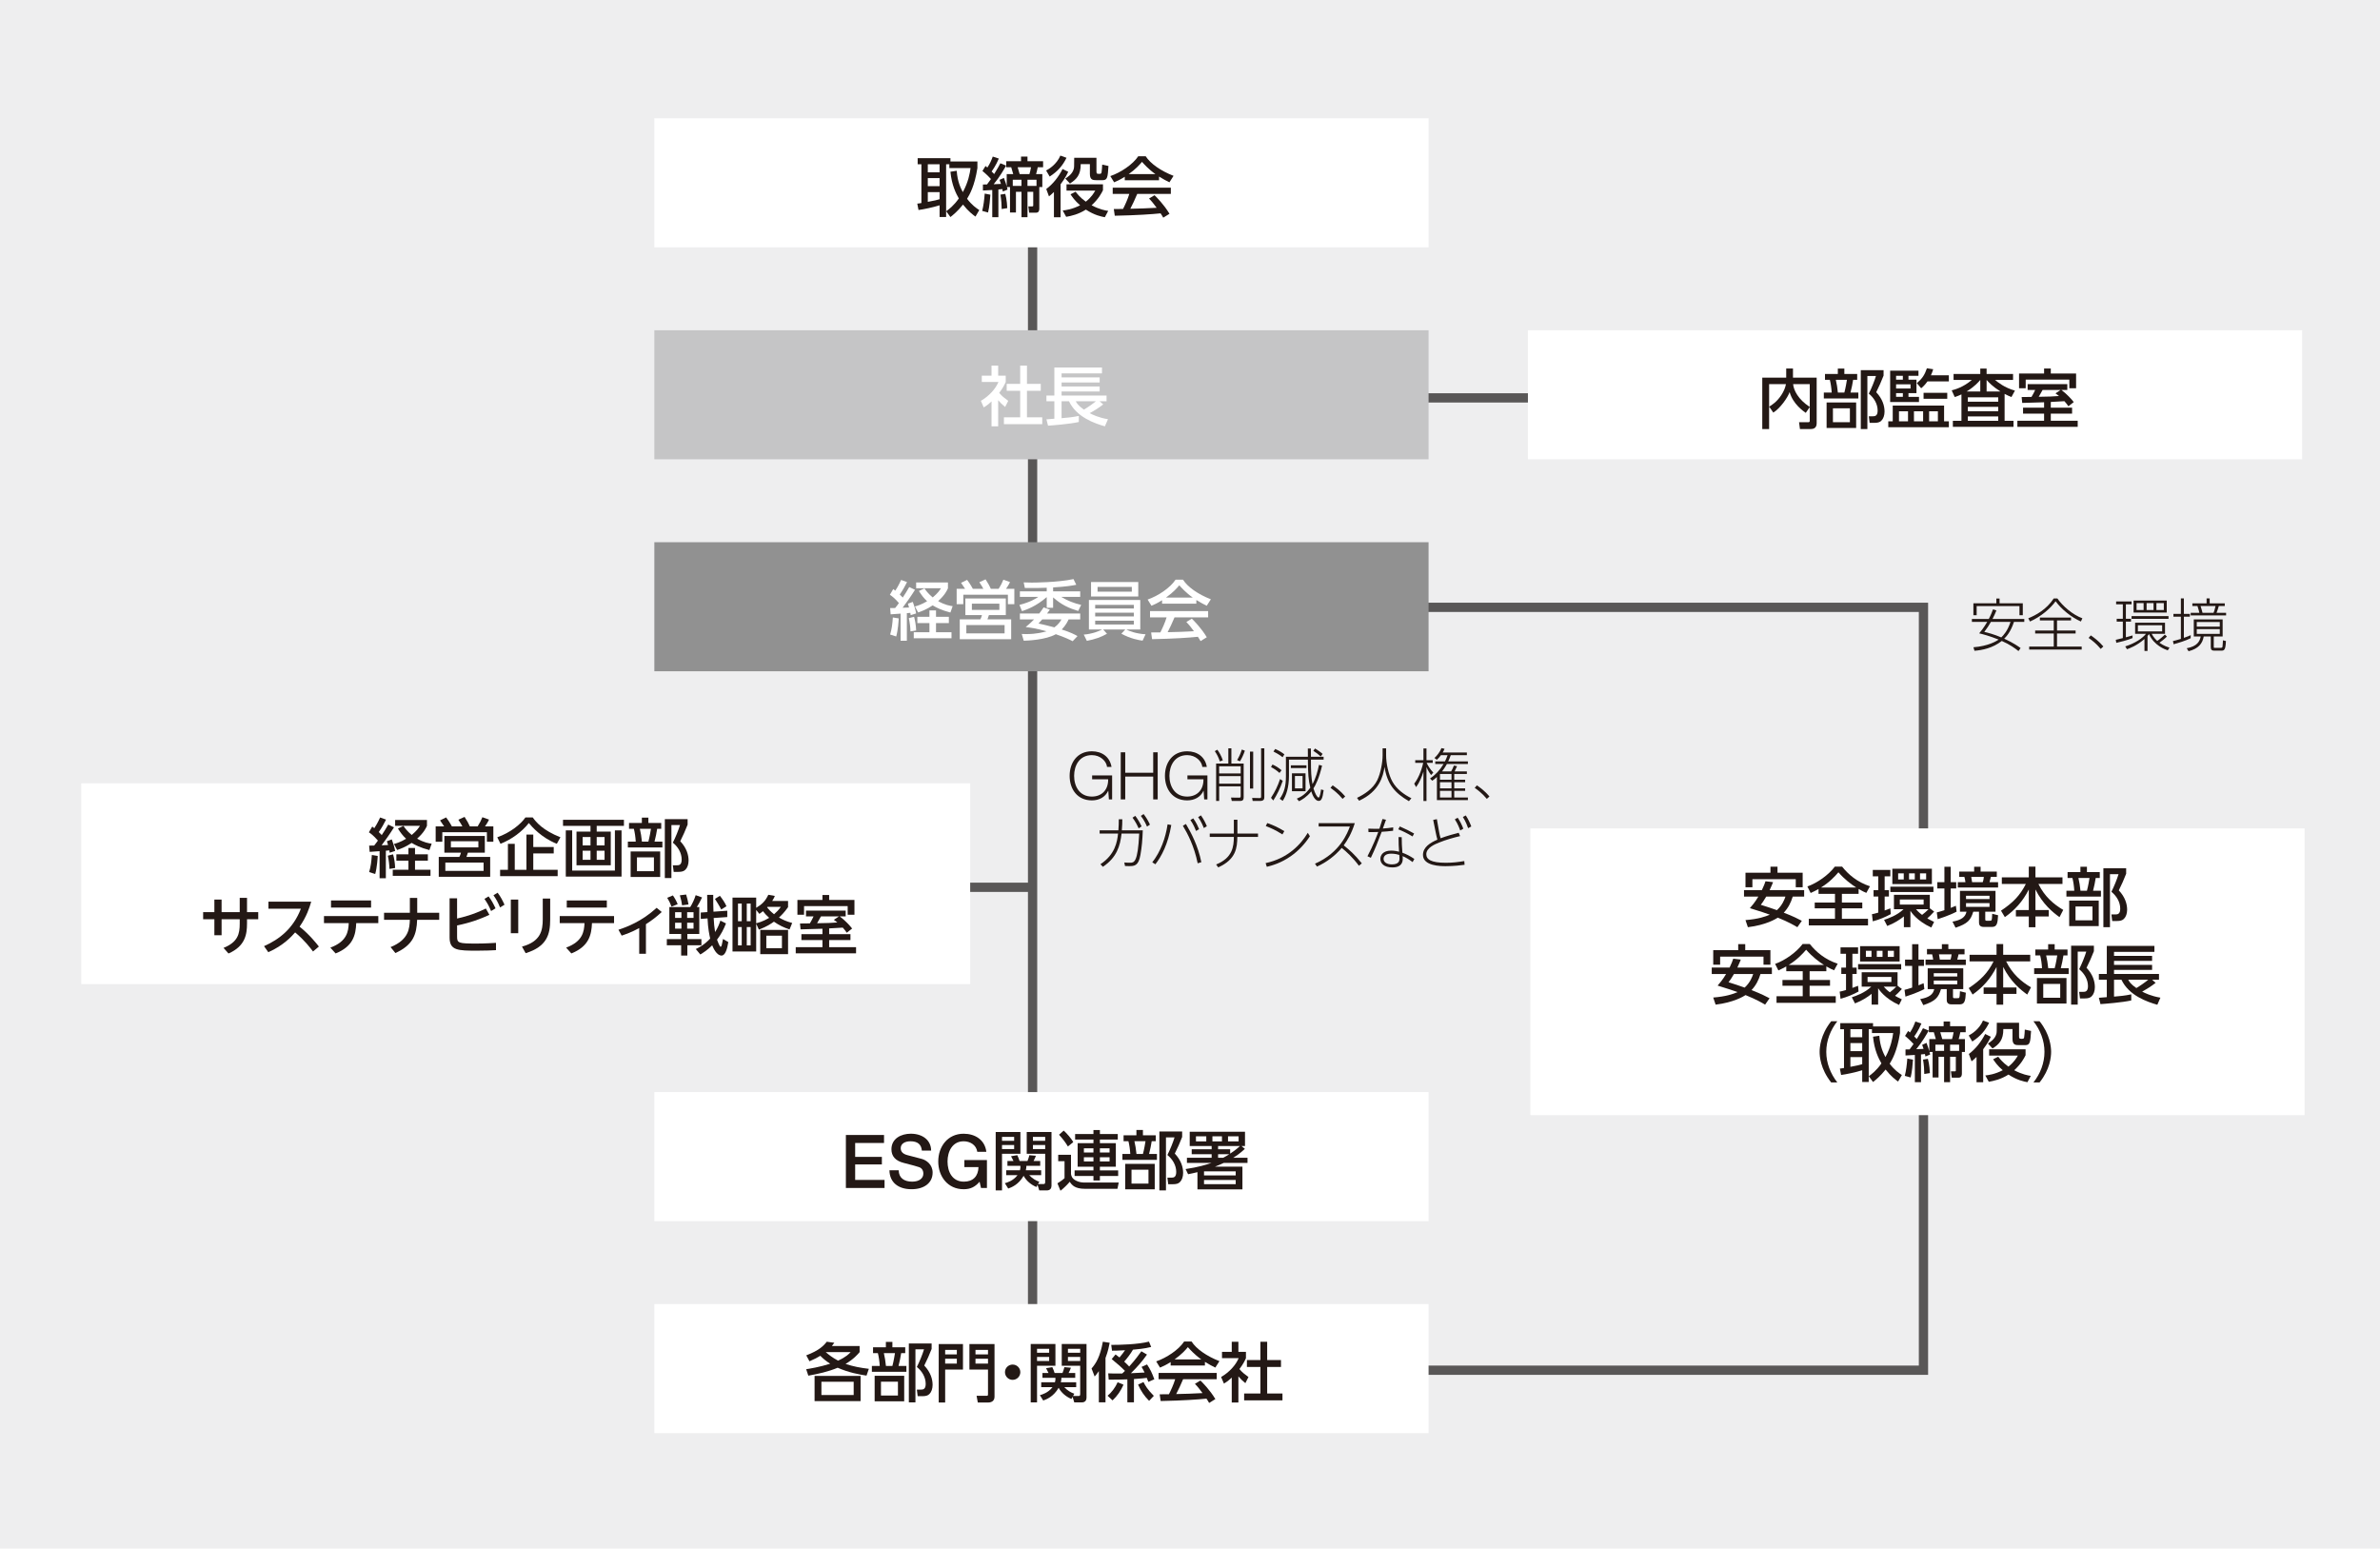 <?xml version="1.0" encoding="UTF-8"?>
<svg id="_レイヤー_2" data-name="レイヤー 2" xmlns="http://www.w3.org/2000/svg" width="600" height="390.361" viewBox="0 0 600 390.361">
  <defs>
    <style>
      .cls-1 {
        fill: #919191;
      }

      .cls-1, .cls-2, .cls-3, .cls-4, .cls-5 {
        stroke-width: 0px;
      }

      .cls-2 {
        fill: #231815;
      }

      .cls-6 {
        fill: none;
        stroke: #595757;
        stroke-miterlimit: 10;
        stroke-width: 2.336px;
      }

      .cls-3 {
        fill: #fff;
      }

      .cls-4 {
        fill: #c5c5c6;
      }

      .cls-5 {
        fill: #eeeeef;
      }
    </style>
  </defs>
  <g id="_レイヤー_1-2" data-name="レイヤー 1">
    <g>
      <rect class="cls-5" width="600" height="390.361"/>
      <line class="cls-6" x1="260.315" y1="49.38" x2="260.315" y2="339.189"/>
      <line class="cls-6" x1="260.595" y1="223.673" x2="189.592" y2="223.673"/>
      <line class="cls-6" x1="321.019" y1="100.303" x2="408.416" y2="100.303"/>
      <polyline class="cls-6" points="321.019 153.1 484.907 153.1 484.907 345.411 323.36 345.411"/>
      <rect class="cls-3" x="164.962" y="29.817" width="195.182" height="32.53"/>
      <g>
        <path class="cls-2" d="m241.186,43.046c.195,2.83,1.074,4.489,1.545,5.384,1.399-2.554,1.773-4.782,1.952-6.067h-5.351v-.96h-.813v13.306h-1.643v-2.96c-1.578.504-4.115,1.041-5.319,1.188l-.309-1.61c.228,0,.846-.114,1.041-.146v-9.776h-.943v-1.528h8.263v.829h6.799v1.659c-.716,4.57-1.968,6.686-2.603,7.742,1.171,1.562,2.342,2.375,3.074,2.847l-.96,1.644c-.634-.456-1.773-1.285-3.139-3.026-1.366,1.708-2.538,2.636-3.172,3.14l-1.074-1.464c.667-.472,1.887-1.366,3.188-3.221-.684-1.203-1.79-3.318-2.115-6.734l1.578-.243Zm-7.287-1.644v2.033h2.977v-2.033h-2.977Zm0,3.497v2.033h2.977v-2.033h-2.977Zm2.977,3.53h-2.977v2.456c1.79-.325,2.212-.439,2.977-.667v-1.789Z"/>
        <path class="cls-2" d="m249.676,49.08c-.082,1.09-.211,2.96-.585,4.489l-1.48-.406c.342-1.351.521-2.814.634-4.359l1.432.276Zm-1.887-2.57c.553,0,.715,0,1.041-.016.228-.293.667-.895.992-1.366-.163-.163-.976-1.074-2.147-2.033l.781-1.253c.195.163.26.212.456.391.634-.928,1.009-1.789,1.366-2.766l1.529.505c-.732,1.772-1.675,3.058-1.822,3.253.341.325.504.487.65.65.992-1.61,1.285-2.18,1.562-2.717l1.448.586c-.472.83-1.578,2.814-3.139,4.701.927-.033,1.464-.065,1.838-.082-.13-.406-.211-.65-.358-1.024l1.106-.488c.375.96.602,1.773.7,2.131v-3.09h1.643c-.097-.391-.39-1.366-.504-1.725h-1.252v-1.529h3.725v-1.171h1.626v1.171h3.937v1.529h-1.35c-.179.83-.292,1.317-.423,1.725h1.578v3.253h-.764v5.4c0,.325-.017,1.073-.813,1.073h-1.74l-.211-1.594h.976c.244,0,.26-.098.26-.261v-3.415h-1.448v6.408h-1.513v-6.408h-1.398v5.221h-1.497v-6.425h-.781l.163.635-1.188.504c-.065-.293-.081-.407-.13-.618-.244.017-.326.032-.992.098v6.994h-1.545v-6.864c-.895.065-1.594.098-2.358.13v-1.513Zm5.644,2.358c.39,1.334.504,3.367.504,3.596l-1.415.228c0-.928-.082-2.277-.309-3.628l1.22-.195Zm4.083-2v-1.562h-2.196v1.562h2.196Zm-.959-4.701c.098.261.423,1.48.504,1.725h2.456c.081-.276.309-1.074.407-1.725h-3.367Zm2.472,4.701h2.277v-1.562h-2.277v1.562Z"/>
        <path class="cls-2" d="m268.869,39.776c-.959,1.951-2.147,3.367-4.246,4.733l-.895-1.529c.7-.358,2.635-1.513,3.595-3.758l1.545.554Zm.423,3.529c-.195.439-.65,1.464-1.919,3.155v8.312h-1.675v-6.377c-.618.618-.943.862-1.252,1.106l-.683-1.854c1.773-1.317,3.107-3.09,4.115-5.042l1.415.699Zm1.871,5.026c.342.439,1.106,1.464,2.57,2.505,1.447-1.139,2.049-2.212,2.375-2.781h-7.238v-1.595h9.19v1.497c-.375.748-1.074,2.146-2.863,3.79,2.065,1.09,3.529,1.317,4.18,1.415l-.846,1.594c-.895-.162-2.586-.488-4.782-1.919-1.887,1.203-3.692,1.594-4.961,1.821l-.878-1.594c.846-.098,2.391-.293,4.392-1.317-1.35-1.139-2.017-2.164-2.424-2.766l1.285-.65Zm5.254-8.556v3.285c0,.554,0,.765.521.765.569,0,.683,0,.765-.391.081-.423.146-1.447.163-1.936l1.578.342c-.179,2.814-.244,3.578-1.448,3.578h-1.626c-.878,0-1.61-.081-1.61-1.594v-2.456h-2.31c.016,2.749-1.058,3.822-2.716,4.896l-1.171-1.253c.472-.293,1.822-1.106,2.147-2.488.082-.342.082-.569.098-2.749h5.612Z"/>
        <path class="cls-2" d="m283.556,44.558c-1.236.78-1.984,1.105-2.684,1.398l-.959-1.562c2.619-.911,5.661-2.911,7.043-5.01h1.87c1.188,1.854,3.807,3.692,7.026,4.944l-1.041,1.627c-.683-.342-1.626-.813-2.618-1.447v.927h-8.638v-.878Zm9.695,10.312c-.195-.358-.293-.537-.667-1.09-2.229.228-5.872.487-11.549.602l-.244-1.691c.341,0,1.822,0,2.326-.017.423-.797,1.237-2.57,1.578-3.79h-4.18v-1.577h14.656v1.577h-8.475c-.553,1.317-1.188,2.7-1.74,3.741,3.042-.065,3.383-.081,6.637-.244-.798-1.057-1.204-1.61-1.92-2.326l1.383-.846c.504.488,2.358,2.326,3.773,4.685l-1.577.977Zm-1.969-10.979c-1.757-1.236-2.993-2.651-3.383-3.091-.651.78-1.529,1.773-3.352,3.091h6.734Z"/>
      </g>
      <rect class="cls-3" x="385.192" y="83.251" width="195.182" height="32.53"/>
      <g>
        <path class="cls-2" d="m446.011,102.513c.748-.472,1.919-1.188,3.058-2.911.635-.943,1.024-1.937,1.171-2.766h-4.245v11.321h-1.724v-12.964h6.034v-2.294h1.708v2.294h5.97v11.516c0,1.27-.895,1.448-1.497,1.448h-2.716l-.228-1.725h2.276c.195,0,.424,0,.424-.342v-3.464l-1.009,1.447c-.569-.391-3.237-2.229-4.066-5.237-.505,1.447-2.424,4.131-4.115,5.172l-1.041-1.496Zm10.231-5.677h-4.197c.146,1.545,1.285,3.871,4.197,5.742v-5.742Z"/>
        <path class="cls-2" d="m463.318,94.266v-1.35h1.643v1.35h3.237v1.48h-1.025c-.13.911-.406,2.245-.667,3.221h1.984v1.48h-8.702v-1.48h1.984c-.064-1.155-.243-2.343-.472-3.221h-1.22v-1.48h3.237Zm4.619,13.615h-7.449v-6.426h7.449v6.426Zm-1.578-4.945h-4.277v3.497h4.277v-3.497Zm-1.398-3.969c.342-1.236.569-2.749.65-3.221h-2.798c.244,1.139.391,1.903.521,3.221h1.627Zm4.147,9.19v-14.851h5.742v1.382c-.813,2.018-.911,2.229-1.854,4.181,1.61,1.708,2.099,3.465,2.099,4.88,0,.96-.293,1.806-.813,2.31-.406.406-.943.537-1.789.537h-1.155l-.211-1.659h1.057c.472,0,1.172-.065,1.172-1.432,0-1.691-.911-3.204-2.229-4.278.65-1.252,1.431-3.188,1.806-4.44h-2.164v13.371h-1.659Z"/>
        <path class="cls-2" d="m490.106,102.237v3.969h1.204v1.496h-15.273v-1.496h1.122v-3.969h12.947Zm-13.598-8.8h7.141v1.301h-2.521v.977h2.017v3.383h-2.017v.943h2.651v1.302h-7.271v-7.905Zm1.496,1.301v.977h1.708v-.977h-1.708Zm0,2.147v1.058h3.644v-1.058h-3.644Zm0,2.212v.943h1.708v-.943h-1.708Zm.732,4.587v2.521h2.276v-2.521h-2.276Zm3.773,0v2.521h2.31v-2.521h-2.31Zm4.847-10.605c-.13.407-.276.943-.569,1.529h4.522v1.529h-5.384c-.7.976-1.172,1.383-1.595,1.74l-1.09-1.285c1.367-1.171,1.969-2.082,2.538-3.757l1.577.243Zm3.547,5.938v1.513h-5.97v-1.513h5.97Zm-4.571,4.668v2.521h2.212v-2.521h-2.212Z"/>
        <path class="cls-2" d="m505.364,106.076h2.244v1.528h-15.29v-1.528h2.164v-6.653c-.569.261-.911.407-1.692.667l-.764-1.691c.764-.195,2.862-.732,5.074-2.619h-4.603v-1.513h6.733v-1.35h1.595v1.35h6.669v1.513h-4.538c.634.537,2.423,1.984,5.01,2.685l-.879,1.626c-.536-.211-.911-.374-1.724-.797v6.783Zm-6.133-7.385v-2.912c-.472.537-1.415,1.659-3.448,2.912h3.448Zm4.522,1.464h-7.661v1.105h7.661v-1.105Zm0,2.407h-7.661v1.106h7.661v-1.106Zm0,2.407h-7.661v1.106h7.661v-1.106Zm.569-6.278c-2.082-1.334-2.912-2.261-3.497-2.912v2.912h3.497Z"/>
        <path class="cls-2" d="m517.008,102.774h5.368v1.496h-5.368v1.789h6.783v1.545h-15.209v-1.545h6.734v-1.789h-5.303v-1.496h5.303v-1.367c-.862.033-4.733.163-5.514.163l-.146-1.48c.228,0,2.131-.032,2.488-.032.439-.732.65-1.155.927-1.757h-1.902v-1.464h10.003v1.464h-1.496c1.317.976,2.57,2.326,3.123,3.058l-1.351,1.058c-.276-.406-.536-.765-1.008-1.285-2.033.114-2.717.163-3.433.195v1.448Zm-1.691-9.874h1.691v1.253h6.377v3.725h-1.708v-2.18h-10.996v2.18h-1.676v-3.725h6.312v-1.253Zm4.164,5.4h-4.538c-.342.65-.716,1.253-.976,1.725,2.7-.049,3.61-.065,5.107-.195-.261-.212-.439-.342-.879-.667l1.285-.862Z"/>
      </g>
      <g>
        <path class="cls-2" d="m508.863,164.122c-.811-.65-2.155-1.648-4.21-2.546-2.314,1.823-4.976,2.329-6.886,2.474l-.26-.882c3.732-.29,5.771-1.533,6.351-1.938-2.329-.94-4.021-1.359-4.904-1.577.361-.434,1.085-1.272,2.025-2.878h-3.862v-.738h4.253c.535-.998.854-1.852,1.07-2.43l.854.274c-.246.622-.535,1.287-.983,2.155h8.014v.738h-2.604c-.825,2.546-1.938,3.717-2.46,4.224,2.401,1.1,3.616,1.996,4.138,2.372l-.535.752Zm-5.584-12.049v-1.187h.811v1.187h5.858v3.022h-.839v-2.314h-10.792v2.314h-.824v-3.022h5.786Zm-1.374,4.701c-.579.998-.811,1.389-1.664,2.517.854.202,2.431.593,4.282,1.389.55-.521,1.591-1.62,2.329-3.905h-4.947Z"/>
        <path class="cls-2" d="m511.329,155.862c1.837-.737,4.571-2.184,6.423-5.005h.911c1.287,1.896,3.892,4.138,6.307,5.005l-.376.811c-2.387-1.07-4.816-2.994-6.379-5.106-1.229,1.75-3.646,3.862-6.451,5.106l-.435-.811Zm7.247.535v2.547h4.687v.752h-4.687v3.298h6.221v.752h-13.236v-.752h6.191v-3.298h-4.687v-.752h4.687v-2.547h-3.501v-.723h7.854v.723h-3.529Z"/>
        <path class="cls-2" d="m527.088,160.174c.767.521,1.938,1.359,3.168,2.791l-.665.622c-1.157-1.417-2.358-2.285-3.053-2.777l.55-.636Z"/>
        <path class="cls-2" d="m537.615,160.853c-1.186.506-3.385,1.056-4.094,1.2l-.13-.767c.217-.058.376-.087,1.779-.434v-4.151h-1.548v-.724h1.548v-3.646h-1.692v-.723h3.891v.723h-1.432v3.646h1.287v.724h-1.287v3.948c.261-.072,1.432-.391,1.678-.463v.666Zm3.775,3.24h-.767v-3.009c-2.011,1.75-3.79,2.357-4.411,2.574l-.435-.708c2.517-.796,4.455-2.142,5.222-3.168h-2.733v-2.807h7.536v2.807h-3.355c.477.911,1.056,1.476,1.389,1.779.68-.42,1.489-1.157,1.938-1.577l.506.478c-.463.491-1.461,1.272-1.881,1.562,1.085.767,1.968,1.056,2.532,1.229l-.435.694c-.723-.261-3.442-1.216-4.729-4.108-.073.115-.116.188-.377.492v3.761Zm5.295-8.101h-9.316v-.68h9.316v.68Zm-.448-1.577h-8.361v-3.023h8.361v3.023Zm-5.83-2.387h-1.779v1.75h1.779v-1.75Zm4.673,5.584h-6.119v1.548h6.119v-1.548Zm-2.17-5.584h-1.751v1.75h1.751v-1.75Zm2.589,0h-1.866v1.75h1.866v-1.75Z"/>
        <path class="cls-2" d="m552.276,160.882c-1.172.607-3.197,1.229-4.311,1.52l-.159-.811c.361-.072.824-.174,1.996-.535v-5.598h-1.881v-.709h1.881v-3.906h.752v3.906h1.519v.709h-1.519v5.338c1.056-.377,1.374-.521,1.722-.681v.767Zm8.057-.434h-2.242v2.589c0,.261.044.275.246.275h1.446c.275,0,.463-.044.507-.261.028-.188.115-1.244.115-1.635l.753.174c-.087,2.431-.507,2.431-1.259,2.431h-1.664c-.636,0-.896-.231-.896-.897v-2.676h-1.779c-.304,1.822-1.374,3.081-3.818,3.718l-.463-.752c2.646-.492,3.283-1.736,3.529-2.966h-1.75v-4.311h7.275v4.311Zm-4.05-8.347v-1.259h.781v1.259h3.804v.666h-1.504c-.217.752-.318,1.056-.564,1.706h2.401v.666h-8.925v-.666h2.184c-.101-.463-.173-.737-.477-1.706h-1.288v-.666h3.588Zm3.327,4.701h-5.801v1.172h5.801v-1.172Zm0,1.794h-5.801v1.2h5.801v-1.2Zm-1.577-4.123c.202-.434.42-1.287.506-1.706h-3.775c.131.419.435,1.417.492,1.706h2.777Z"/>
      </g>
      <g>
        <path class="cls-2" d="m280.217,193.335h-1.131c-.15-1.464-1.68-2.978-3.826-2.978-3.143,0-4.474,2.628-4.474,5.223,0,2.628,1.347,5.223,4.474,5.223,2.445,0,4.108-1.613,4.108-4.258v-.101h-4.042v-.964h5.04v6.037h-.815l-.15-2.162h-.033c-.732,1.563-2.229,2.411-4.108,2.411-3.675,0-5.605-2.844-5.605-6.187,0-3.26,1.863-6.188,5.605-6.188,2.545,0,4.524,1.397,4.957,3.942Z"/>
        <path class="cls-2" d="m283.672,189.642v5.155h7.052v-5.155h1.131v11.875h-1.131v-5.755h-7.052v5.755h-1.131v-11.875h1.131Z"/>
        <path class="cls-2" d="m304.242,193.335h-1.131c-.149-1.464-1.68-2.978-3.825-2.978-3.144,0-4.475,2.628-4.475,5.223,0,2.628,1.348,5.223,4.475,5.223,2.444,0,4.107-1.613,4.107-4.258v-.101h-4.041v-.964h5.039v6.037h-.814l-.149-2.162h-.034c-.731,1.563-2.229,2.411-4.107,2.411-3.676,0-5.605-2.844-5.605-6.187,0-3.26,1.863-6.188,5.605-6.188,2.544,0,4.523,1.397,4.956,3.942Z"/>
      </g>
      <g>
        <path class="cls-2" d="m307.525,191.942c-.333-.984-.665-1.678-1.272-2.59l.636-.361c.435.578,1.027,1.577,1.389,2.676l-.752.275Zm2.907-3.299v3.834h3.096v8.404c0,.593-.072,1.027-.911,1.027h-2.083l-.202-.854,2.068.028c.361,0,.376-.13.376-.491v-2.373h-5.425v3.689h-.767v-9.432h3.081v-3.834h.767Zm2.344,4.528h-5.425v1.808h5.425v-1.808Zm0,2.474h-5.425v1.909h5.425v-1.909Zm-.896-4.036c.636-1.114.81-1.533,1.186-2.661l.767.289c-.304.926-.854,2.126-1.244,2.676l-.708-.304Zm3.24,7.175v-9.315h.81v9.315h-.81Zm3.616-10.141v12.34c0,.607-.246.926-1.143.926h-1.794l-.13-.768,1.852.044c.404.015.404-.159.404-.478v-12.064h.811Z"/>
        <path class="cls-2" d="m322.562,194.849c-.709-.637-1.303-1.041-2.142-1.49l.376-.636c.854.376,1.461.752,2.286,1.446l-.521.68Zm-2.142,6.264c1.042-1.577,1.722-3.038,2.286-4.73l.68.448c-.666,1.924-1.389,3.399-2.387,4.962l-.579-.68Zm2.922-10.228c-.81-.68-1.981-1.272-2.3-1.432l.435-.651c1.33.579,1.981,1.1,2.314,1.36l-.449.723Zm9.952,2.127c-.723,3.11-1.634,4.947-2.169,5.729.361,1.244.954,2.314,1.287,2.314.347,0,.564-1.548.622-2.055l.665.188c-.289,2.228-.637,2.705-1.259,2.705-.998,0-1.605-1.605-1.865-2.401-1.201,1.476-2.329,2.098-3.096,2.488l-.55-.651c1.259-.521,2.3-1.259,3.399-2.777-.463-1.881-.593-3.544-.607-7.059h-4.773v4.093c0,2.879-.681,4.962-1.577,6.293l-.737-.521c1.113-1.562,1.548-3.226,1.548-5.584v-5.005h5.54c0-.333-.015-1.779-.015-2.083h.767c0,.333.015,1.794.015,2.083h3.196v.724h-3.196c0,2.979.072,4.44.391,6.177.81-1.462,1.316-3.227,1.635-4.861l.78.203Zm-3.935-.087v.694h-3.935v-.694h3.935Zm-.231,2.025v4.498h-3.428v-4.498h3.428Zm-.752.665h-1.924v3.125h1.924v-3.125Zm4.586-4.918c-.521-.478-1.201-1.013-1.881-1.433l.448-.578c.448.261,1.461.955,1.896,1.359l-.463.651Z"/>
        <path class="cls-2" d="m335.963,197.974c.767.521,1.938,1.359,3.168,2.791l-.665.622c-1.157-1.417-2.358-2.285-3.053-2.777l.55-.636Z"/>
        <path class="cls-2" d="m349.441,188.643v1.766c0,2.024.579,4.831,1.605,6.653,1.07,1.896,2.894,3.227,4.773,4.166l-.636.738c-3.588-2.098-5.439-4.282-6.148-8.636-.318,2.285-1.287,6.191-6.408,8.52l-.521-.723c1.75-.839,4.036-2.242,5.121-4.484.839-1.75,1.33-4.47,1.33-6.206v-1.794h.883Z"/>
        <path class="cls-2" d="m360.775,195.37c-.275-.376-.724-.969-1.157-1.996v8.549h-.767v-7.406c-.42,1.331-1.013,2.777-1.852,3.906l-.478-.883c.737-.911,1.707-2.705,2.271-5.236h-2.011v-.68h2.069v-2.951h.767v2.951h1.576v.68h-1.533c.231.521.796,1.562,1.678,2.459l-.563.607Zm-.261.883c1.403-.955,2.444-2.083,3.414-3.66h-2.098v-.665h2.444c.217-.42.391-.796.666-1.562h-1.679c-.332.448-.578.752-1.041,1.172l-.593-.463c.636-.55,1.446-1.62,1.765-2.488l.78.174c-.173.405-.274.607-.477.94h6.104v.665h-4.065c-.217.637-.376,1.013-.637,1.562h4.962v.665h-5.294c-.579,1.042-1.1,1.707-1.229,1.866h2.3c.217-.347.492-.94.694-1.476l.796.159c-.159.376-.435.97-.622,1.316h3.096v.651h-3.183v1.446h2.748v.622h-2.748v1.562h2.748v.622h-2.748v1.678h3.442v.65h-7.812v-5.829c-.419.391-.694.622-1.171.955l-.564-.564Zm5.41-1.143h-2.907v1.446h2.907v-1.446Zm0,2.068h-2.907v1.562h2.907v-1.562Zm0,2.185h-2.907v1.678h2.907v-1.678Z"/>
        <path class="cls-2" d="m372.325,197.974c.767.521,1.938,1.359,3.168,2.791l-.665.622c-1.157-1.417-2.358-2.285-3.053-2.777l.55-.636Z"/>
      </g>
      <g>
        <path class="cls-2" d="m282.934,206.529c0,.926-.014,1.548-.116,2.777h5.28c-.087,2.474-.246,4.224-.593,6.19-.492,2.807-1.505,2.836-2.951,2.836-.391,0-.68-.016-.94-.029l-.173-.883c.332.029.81.059,1.417.059,1.057,0,1.982,0,2.344-7.349h-4.456c-.347,3.168-1.229,6.046-4.701,8.375l-.622-.65c3.703-2.445,4.224-5.641,4.441-7.724h-4.644v-.824h4.73c.072-1.057.101-1.679.101-2.777h.882Zm3.27-.868c.607.795,1.085,1.591,1.591,2.661l-.737.492c-.246-.535-.724-1.605-1.548-2.69l.694-.463Zm2.098-.448c.622.795,1.099,1.576,1.605,2.661l-.752.492c-.231-.55-.709-1.62-1.548-2.69l.694-.463Z"/>
        <path class="cls-2" d="m295.28,207.975c-.81,4.846-2.487,7.927-4.007,9.895l-.781-.492c2.142-2.763,3.342-6.12,3.862-9.577l.926.174Zm6.654,9.649c-.882-4.34-2.531-7.479-3.731-9.461l.767-.448c1.302,2.185,3.052,5.468,3.891,9.634l-.926.275Zm-1.113-11.327c.795,1.099,1.258,2.198,1.475,2.719l-.767.463c-.245-.622-.65-1.635-1.432-2.763l.724-.419Zm1.938-.753c.781,1.1,1.201,2.04,1.49,2.734l-.767.463c-.145-.391-.607-1.591-1.432-2.763l.708-.435Z"/>
        <path class="cls-2" d="m317.144,210.131v.839h-5.207c-.058,2.676-.261,5.641-4.817,7.68l-.535-.723c4.151-1.677,4.455-4.513,4.47-6.958h-6.075v-.839h6.075v-3.486h.897v3.486h5.192Z"/>
        <path class="cls-2" d="m330.229,210.796c-1.273,1.968-2.894,3.688-4.817,5.034-2.459,1.722-4.701,2.357-6.046,2.675l-.304-.926c5.742-1.229,8.925-4.816,10.632-7.637l.535.854Zm-6.929-.448c-1.809-1.157-3.009-1.663-4.195-2.112l.376-.752c1.664.579,2.705,1.07,4.296,2.04l-.477.824Z"/>
        <path class="cls-2" d="m342.59,218.245c-1.62-2.169-3.211-3.602-4.34-4.499-1.707,2.011-3.833,3.616-6.234,4.702l-.506-.725c6.407-2.805,8.259-7.912,8.795-9.373h-7.869v-.839h9.112c-.867,2.705-1.765,4.151-2.791,5.598,1.302,1.042,2.676,2.17,4.557,4.528l-.724.607Z"/>
        <path class="cls-2" d="m349.411,206.644c-.131.348-.68,1.909-.796,2.213,1.114-.087,1.591-.13,2.618-.289l-.028.854c-1.187.159-1.997.202-2.879.261-1.157,3.023-1.562,4.094-2.734,6.553l-.854-.391c1.433-2.69,2.329-5.063,2.72-6.119-.159.015-1.128.044-2.459.029l-.044-.868c.42.029.781.043,1.592.043.607,0,.882,0,1.2-.014.435-1.316.535-1.649.781-2.46l.883.188Zm6.712,10.675c-.926-.68-1.605-1.114-2.518-1.504.029.231.029.361.029.549,0,.623,0,2.301-2.618,2.301-2.112,0-3.023-1.027-3.023-2.156,0-.911.665-2.083,2.705-2.083.883,0,1.678.188,2.011.275-.087-1.187-.13-2.142-.13-3.689l.795.029c.015,1.519.044,2.257.174,3.92,1.056.391,1.866.796,3.009,1.563l-.434.795Zm-5.41-2.126c-1.577,0-1.909.796-1.909,1.316,0,.84.81,1.389,2.097,1.389,1.91,0,1.91-1.055,1.91-1.518,0-.261-.015-.463-.044-.869-.361-.102-1.085-.318-2.054-.318Zm2.185-6.856c1.504.666,2.328,1.07,3.602,1.779l-.391.738c-1.433-.84-2.372-1.303-3.602-1.794l.391-.724Z"/>
        <path class="cls-2" d="m361.309,206.688l.926-.188.535,3.052c.115.651.217,1.129.404,1.766,1.62-.622,3.458-1.1,4.557-1.389l.362.839c-1.679.391-3.603.939-5.31,1.634-.954.377-3.211,1.288-3.211,2.937,0,1.289,1.143,2.156,4.962,2.156,1.548,0,3.096-.174,4.614-.434l.072.939c-.737.102-2.633.348-4.745.348-1.215,0-5.742-.014-5.742-2.835,0-1.981,1.852-3.081,3.631-3.848-.188-.694-.289-1.187-.434-1.881l-.622-3.095Zm6.177-.55c.607.911.998,1.663,1.417,2.763l-.781.448c-.202-.564-.593-1.649-1.359-2.807l.724-.404Zm2.039-.579c.607.911,1.013,1.794,1.389,2.777l-.796.434c-.202-.563-.578-1.648-1.33-2.82l.737-.391Z"/>
      </g>
      <rect class="cls-3" x="385.804" y="208.825" width="195.182" height="72.288"/>
      <g>
        <path class="cls-2" d="m446.987,222.378c-.163.424-.31.814-.862,2h8.702v1.645h-2.879c-.456,1.512-1.139,2.861-2.261,4.049,2.391.912,3.789,1.643,4.554,2.051l-1.122,1.609c-.748-.439-2.196-1.301-4.929-2.406-.536.34-2.96,1.854-7.547,2.406l-.603-1.789c3.27-.26,5.043-.895,6.133-1.367-.977-.357-2.31-.812-5.026-1.643.455-.52,1.302-1.496,2.131-2.91h-3.611v-1.645h4.506c.521-1.072.716-1.658.911-2.227l1.903.227Zm-6.946-2.375h6.295v-1.529h1.773v1.529h6.344v3.66h-1.74v-2.033h-10.931v2.033h-1.741v-3.66Zm5.222,6.02c-.683,1.17-.976,1.561-1.366,2.064,1.415.439,2.749.879,4.066,1.352,1.383-1.27,1.919-2.717,2.147-3.416h-4.848Z"/>
        <path class="cls-2" d="m458.454,224.103c-.731.422-1.334.699-1.984,1.008l-.829-1.643c2.521-.895,5.351-2.912,6.929-5.01h1.822c1.562,1.984,3.838,3.92,7.026,4.961l-.911,1.66c-.504-.213-1.008-.424-1.951-.977v1.219h-4.213v2.197h5.14v1.463h-5.14v2.635h6.587v1.66h-14.932v-1.66h6.604v-2.635h-5.107v-1.463h5.107v-2.197h-4.147v-1.219Zm9.499-.375c-1.366-.877-2.96-2.082-4.489-3.838-.813.959-2.244,2.521-4.392,3.838h8.881Z"/>
        <path class="cls-2" d="m471.92,230.446c.342-.049.602-.098,1.594-.391v-4.051h-1.187v-1.609h1.187v-3.48h-1.382v-1.627h4.424v1.627h-1.432v3.48h1.074v1.609h-1.074v3.514c.765-.275,1.106-.406,1.432-.537l.114,1.449c-1.204.666-2.912,1.414-4.538,1.82l-.212-1.805Zm14.591-1.48l1.09.83c-.618.715-1.415,1.447-1.725,1.707.276.162.684.424,1.708.895l-.699,1.416c-3.644-1.66-5.075-3.889-5.271-4.213v4.131h-1.643v-2.717c-1.024.814-2.391,1.725-4.196,2.408l-.797-1.545c1.057-.342,3.302-1.123,4.912-2.684h-2.424v-3.629h9.044v3.4Zm.911-5.449v1.35h-10.866v-1.35h10.866Zm-.391-4.521v3.871h-9.971v-3.871h9.971Zm-8.507,1.17v1.529h1.415v-1.529h-1.415Zm.423,6.588v1.285h6.002v-1.285h-6.002Zm2.325-6.588v1.529h1.448v-1.529h-1.448Zm1.741,9.029c.309.357.731.828,1.545,1.43.504-.373,1.188-.959,1.627-1.43h-3.172Zm1.024-9.029v1.529h1.545v-1.529h-1.545Z"/>
        <path class="cls-2" d="m488.267,230.007c.488-.131,1.074-.277,1.92-.568v-5.467h-1.789v-1.594h1.789v-3.887h1.594v3.887h1.383v1.594h-1.383v4.896c.797-.326.943-.391,1.302-.537l.179,1.48c-1.903,1.008-4.489,1.805-4.766,1.902l-.229-1.707Zm14.803-5.434v5.254h-2.587v1.676c0,.537,0,.602.374.602h.7c.357,0,.455,0,.521-.178.064-.164.113-.277.162-1.578l1.48.373c-.114,2.131-.31,2.945-1.578,2.945h-2.033c-1.203,0-1.203-.797-1.203-1.236v-2.604h-1.448c-.65,2.131-1.398,3.01-4.457,4.035l-.78-1.529c2.212-.406,3.253-1.139,3.529-2.506h-1.643v-5.254h8.963Zm-9.142-4.863h3.757v-1.219h1.627v1.219h4.083v1.352h-1.513c-.017.064-.163.812-.325,1.316h2.163v1.35h-10.15v-1.35h1.92c-.017-.244-.179-1.041-.261-1.316h-1.301v-1.352Zm1.708,6.1v.83h5.921v-.83h-5.921Zm0,1.855v.943h5.921v-.943h-5.921Zm1.317-6.604c.13.812.162.895.211,1.316h2.685c.195-.471.26-1.188.276-1.316h-3.172Z"/>
        <path class="cls-2" d="m504.663,221.175h6.799v-2.717h1.676v2.717h6.815v1.658h-6.067c1.562,3.189,3.854,5.125,6.262,6.539l-.943,1.822c-1.691-1.203-4.213-3.27-6.066-6.961v5.172h3.351v1.627h-3.351v2.715h-1.676v-2.715h-3.253v-1.627h3.253v-5.172c-1.513,2.992-3.514,5.188-6.034,6.961l-.977-1.627c2.977-1.984,4.799-3.807,6.263-6.734h-6.051v-1.658Z"/>
        <path class="cls-2" d="m524.474,219.841v-1.35h1.643v1.35h3.237v1.48h-1.025c-.13.91-.406,2.244-.667,3.221h1.984v1.48h-8.702v-1.48h1.984c-.064-1.156-.243-2.344-.472-3.221h-1.22v-1.48h3.237Zm4.619,13.615h-7.449v-6.426h7.449v6.426Zm-1.578-4.945h-4.277v3.496h4.277v-3.496Zm-1.398-3.969c.342-1.236.569-2.75.65-3.221h-2.798c.244,1.139.391,1.902.521,3.221h1.627Zm4.147,9.189v-14.85h5.742v1.381c-.813,2.018-.911,2.229-1.854,4.182,1.61,1.707,2.099,3.465,2.099,4.879,0,.961-.293,1.807-.813,2.311-.406.406-.943.537-1.789.537h-1.155l-.211-1.66h1.057c.472,0,1.172-.064,1.172-1.432,0-1.691-.911-3.203-2.229-4.277.65-1.252,1.431-3.188,1.806-4.441h-2.164v13.371h-1.659Z"/>
      </g>
      <g>
        <path class="cls-2" d="m438.854,241.898c-.163.424-.31.814-.862,2h8.702v1.645h-2.879c-.456,1.512-1.139,2.861-2.261,4.049,2.391.912,3.789,1.643,4.554,2.051l-1.122,1.609c-.748-.439-2.196-1.301-4.929-2.406-.536.34-2.96,1.854-7.547,2.406l-.603-1.789c3.27-.26,5.043-.895,6.133-1.367-.977-.357-2.31-.812-5.026-1.643.455-.52,1.302-1.496,2.131-2.91h-3.611v-1.645h4.506c.521-1.072.716-1.658.911-2.227l1.903.227Zm-6.946-2.375h6.295v-1.529h1.773v1.529h6.344v3.66h-1.74v-2.033h-10.931v2.033h-1.741v-3.66Zm5.222,6.02c-.683,1.17-.976,1.561-1.366,2.064,1.415.439,2.749.879,4.066,1.352,1.383-1.27,1.919-2.717,2.147-3.416h-4.848Z"/>
        <path class="cls-2" d="m450.321,243.622c-.731.422-1.334.699-1.984,1.008l-.829-1.643c2.521-.895,5.351-2.912,6.929-5.01h1.822c1.562,1.984,3.838,3.92,7.026,4.961l-.911,1.66c-.504-.213-1.008-.424-1.951-.977v1.219h-4.213v2.197h5.14v1.463h-5.14v2.635h6.587v1.66h-14.932v-1.66h6.604v-2.635h-5.107v-1.463h5.107v-2.197h-4.147v-1.219Zm9.499-.375c-1.366-.877-2.96-2.082-4.489-3.838-.813.959-2.244,2.521-4.392,3.838h8.881Z"/>
        <path class="cls-2" d="m463.788,249.966c.342-.049.602-.098,1.594-.391v-4.051h-1.187v-1.609h1.187v-3.48h-1.382v-1.627h4.424v1.627h-1.432v3.48h1.074v1.609h-1.074v3.514c.765-.275,1.106-.406,1.432-.537l.114,1.449c-1.204.666-2.912,1.414-4.538,1.82l-.212-1.805Zm14.591-1.48l1.09.83c-.618.715-1.415,1.447-1.725,1.707.276.162.684.424,1.708.895l-.699,1.416c-3.644-1.66-5.075-3.889-5.271-4.213v4.131h-1.643v-2.717c-1.024.814-2.391,1.725-4.196,2.408l-.797-1.545c1.057-.342,3.302-1.123,4.912-2.684h-2.424v-3.629h9.044v3.4Zm.911-5.449v1.35h-10.866v-1.35h10.866Zm-.391-4.521v3.871h-9.971v-3.871h9.971Zm-8.507,1.17v1.529h1.415v-1.529h-1.415Zm.423,6.588v1.285h6.002v-1.285h-6.002Zm2.325-6.588v1.529h1.448v-1.529h-1.448Zm1.741,9.029c.309.357.731.828,1.545,1.43.504-.373,1.188-.959,1.627-1.43h-3.172Zm1.024-9.029v1.529h1.545v-1.529h-1.545Z"/>
        <path class="cls-2" d="m480.134,249.527c.488-.131,1.074-.277,1.92-.568v-5.467h-1.789v-1.594h1.789v-3.887h1.594v3.887h1.383v1.594h-1.383v4.896c.797-.326.943-.391,1.302-.537l.179,1.48c-1.903,1.008-4.489,1.805-4.766,1.902l-.229-1.707Zm14.803-5.434v5.254h-2.587v1.676c0,.537,0,.602.374.602h.7c.357,0,.455,0,.521-.178.064-.164.113-.277.162-1.578l1.48.373c-.114,2.131-.31,2.945-1.578,2.945h-2.033c-1.203,0-1.203-.797-1.203-1.236v-2.604h-1.448c-.65,2.131-1.398,3.01-4.457,4.035l-.78-1.529c2.212-.406,3.253-1.139,3.529-2.506h-1.643v-5.254h8.963Zm-9.142-4.863h3.757v-1.219h1.627v1.219h4.083v1.352h-1.513c-.017.064-.163.812-.325,1.316h2.163v1.35h-10.15v-1.35h1.92c-.017-.244-.179-1.041-.261-1.316h-1.301v-1.352Zm1.708,6.1v.83h5.921v-.83h-5.921Zm0,1.855v.943h5.921v-.943h-5.921Zm1.317-6.604c.13.812.162.895.211,1.316h2.685c.195-.471.26-1.188.276-1.316h-3.172Z"/>
        <path class="cls-2" d="m496.53,240.695h6.799v-2.717h1.676v2.717h6.815v1.658h-6.067c1.562,3.189,3.854,5.125,6.262,6.539l-.943,1.822c-1.691-1.203-4.213-3.27-6.066-6.961v5.172h3.351v1.627h-3.351v2.715h-1.676v-2.715h-3.253v-1.627h3.253v-5.172c-1.513,2.992-3.514,5.188-6.034,6.961l-.977-1.627c2.977-1.984,4.799-3.807,6.263-6.734h-6.051v-1.658Z"/>
        <path class="cls-2" d="m516.341,239.361v-1.35h1.643v1.35h3.237v1.48h-1.025c-.13.91-.406,2.244-.667,3.221h1.984v1.48h-8.702v-1.48h1.984c-.064-1.156-.243-2.344-.472-3.221h-1.22v-1.48h3.237Zm4.619,13.615h-7.449v-6.426h7.449v6.426Zm-1.578-4.945h-4.277v3.496h4.277v-3.496Zm-1.398-3.969c.342-1.236.569-2.75.65-3.221h-2.798c.244,1.139.391,1.902.521,3.221h1.627Zm4.147,9.189v-14.85h5.742v1.381c-.813,2.018-.911,2.229-1.854,4.182,1.61,1.707,2.099,3.465,2.099,4.879,0,.961-.293,1.807-.813,2.311-.406.406-.943.537-1.789.537h-1.155l-.211-1.66h1.057c.472,0,1.172-.064,1.172-1.432,0-1.691-.911-3.203-2.229-4.277.65-1.252,1.431-3.188,1.806-4.441h-2.164v13.371h-1.659Z"/>
        <path class="cls-2" d="m529.125,251.527c.131-.016,1.708-.129,2.001-.162v-4.393h-2.001v-1.447h2.001v-7.074h12.004v1.496h-10.182v1.008h9.597v1.27h-9.597v1.008h9.597v1.27h-9.597v1.023h11.337v1.447h-1.74l.895.781c-1.058.846-2.212,1.562-3.399,2.213.699.373,2.261,1.139,4.603,1.529l-.78,1.789c-2.586-.732-7.174-2.326-9.044-6.312h-1.87v4.262c1.545-.129,2.554-.211,4.343-.568v1.529c-2.245.52-6.783.861-7.759.928l-.407-1.596Zm7.401-4.555c.244.457.602,1.107,2.05,2.1.829-.473,2.244-1.465,3.009-2.1h-5.059Z"/>
      </g>
      <g>
        <path class="cls-2" d="m461.642,272.866c-2.749-3.447-2.912-6.686-2.912-7.709s.163-4.262,2.912-7.711h1.545c-1.74,2.213-2.781,4.896-2.781,7.711s1.058,5.496,2.781,7.709h-1.545Z"/>
        <path class="cls-2" d="m473.776,261.091c.195,2.83,1.073,4.488,1.545,5.383,1.399-2.553,1.773-4.781,1.952-6.066h-5.352v-.961h-.813v13.307h-1.643v-2.961c-1.577.504-4.115,1.041-5.318,1.188l-.31-1.609c.228,0,.846-.115,1.041-.146v-9.777h-.943v-1.527h8.263v.828h6.8v1.66c-.716,4.57-1.969,6.686-2.603,7.742,1.171,1.561,2.342,2.375,3.074,2.846l-.96,1.645c-.635-.457-1.772-1.285-3.14-3.027-1.366,1.709-2.537,2.637-3.172,3.141l-1.073-1.465c.667-.471,1.887-1.365,3.188-3.221-.684-1.203-1.789-3.318-2.115-6.734l1.578-.242Zm-7.287-1.645v2.033h2.977v-2.033h-2.977Zm0,3.498v2.033h2.977v-2.033h-2.977Zm2.977,3.529h-2.977v2.457c1.789-.326,2.212-.439,2.977-.668v-1.789Z"/>
        <path class="cls-2" d="m482.265,267.124c-.081,1.09-.211,2.961-.585,4.49l-1.48-.406c.342-1.352.521-2.814.635-4.359l1.431.275Zm-1.887-2.57c.554,0,.716,0,1.041-.016.228-.293.667-.895.992-1.365-.162-.164-.976-1.074-2.146-2.033l.78-1.254c.195.164.261.213.456.391.634-.928,1.008-1.789,1.366-2.766l1.528.506c-.731,1.771-1.675,3.057-1.821,3.252.342.326.504.488.65.65.992-1.609,1.285-2.18,1.562-2.717l1.448.586c-.472.83-1.578,2.814-3.14,4.701.927-.033,1.464-.064,1.838-.082-.13-.406-.211-.65-.357-1.023l1.105-.488c.374.959.602,1.773.699,2.131v-3.09h1.644c-.098-.391-.391-1.367-.505-1.725h-1.252v-1.529h3.725v-1.172h1.627v1.172h3.937v1.529h-1.351c-.179.83-.293,1.316-.423,1.725h1.578v3.252h-.765v5.4c0,.326-.017,1.074-.813,1.074h-1.74l-.212-1.594h.977c.244,0,.26-.098.26-.262v-3.414h-1.447v6.408h-1.513v-6.408h-1.399v5.221h-1.496v-6.426h-.781l.163.635-1.188.504c-.065-.293-.081-.406-.13-.617-.244.016-.325.031-.992.098v6.994h-1.546v-6.865c-.895.066-1.594.098-2.358.131v-1.514Zm5.645,2.359c.391,1.334.504,3.367.504,3.596l-1.415.227c0-.928-.081-2.277-.309-3.627l1.22-.195Zm4.083-2v-1.562h-2.196v1.562h2.196Zm-.96-4.701c.098.26.423,1.48.504,1.725h2.456c.082-.277.31-1.074.407-1.725h-3.367Zm2.473,4.701h2.277v-1.562h-2.277v1.562Z"/>
        <path class="cls-2" d="m501.46,257.821c-.96,1.951-2.147,3.367-4.246,4.732l-.895-1.529c.699-.357,2.635-1.512,3.595-3.758l1.546.555Zm.423,3.529c-.195.439-.651,1.463-1.92,3.154v8.312h-1.675v-6.377c-.618.619-.944.863-1.253,1.107l-.684-1.855c1.773-1.316,3.107-3.09,4.115-5.041l1.416.699Zm1.87,5.025c.342.439,1.106,1.465,2.57,2.506,1.447-1.139,2.049-2.213,2.375-2.781h-7.238v-1.596h9.189v1.498c-.374.748-1.073,2.146-2.862,3.789,2.065,1.09,3.529,1.318,4.18,1.416l-.846,1.594c-.895-.162-2.586-.488-4.782-1.92-1.887,1.203-3.692,1.594-4.961,1.822l-.878-1.594c.846-.098,2.391-.293,4.392-1.318-1.35-1.139-2.017-2.164-2.424-2.766l1.285-.65Zm5.254-8.555v3.285c0,.553,0,.764.521.764.569,0,.684,0,.765-.391.081-.422.146-1.447.162-1.936l1.578.342c-.179,2.814-.244,3.578-1.447,3.578h-1.627c-.878,0-1.61-.08-1.61-1.594v-2.455h-2.31c.017,2.748-1.058,3.822-2.717,4.896l-1.171-1.254c.472-.293,1.822-1.105,2.147-2.488.081-.342.081-.568.098-2.748h5.611Z"/>
        <path class="cls-2" d="m512.632,272.866c1.74-2.195,2.781-4.896,2.781-7.709s-1.041-5.516-2.781-7.711h1.545c2.636,3.285,2.912,6.457,2.912,7.711s-.276,4.424-2.912,7.709h-1.545Z"/>
      </g>
      <rect class="cls-4" x="164.962" y="83.251" width="195.182" height="32.53"/>
      <g>
        <path class="cls-3" d="m251.641,107.469h-1.675v-6.278c-.976.911-1.464,1.203-1.968,1.513l-.715-1.659c2.082-1.22,3.676-2.977,4.424-4.75h-4.197v-1.594h2.456v-2.537h1.675v2.537h1.903v1.594c-.276.618-.651,1.432-1.643,2.749.83.943,1.22,1.22,2.277,2.001l-.781,1.545c-.765-.618-1.204-1.057-1.757-1.708v6.588Zm5.547-15.306h1.708v4.603h3.481v1.74h-3.481v6.686h3.855v1.74h-9.662v-1.74h4.099v-6.686h-3.399v-1.74h3.399v-4.603Z"/>
        <path class="cls-3" d="m263.807,105.713c.13-.016,1.708-.13,2-.162v-4.393h-2v-1.447h2v-7.075h12.004v1.496h-10.183v1.009h9.597v1.269h-9.597v1.008h9.597v1.27h-9.597v1.024h11.337v1.447h-1.741l.895.781c-1.058.846-2.212,1.562-3.4,2.212.7.374,2.261,1.139,4.604,1.529l-.781,1.789c-2.586-.731-7.173-2.326-9.044-6.312h-1.871v4.262c1.545-.13,2.554-.211,4.343-.569v1.529c-2.245.521-6.783.862-7.759.928l-.406-1.595Zm7.401-4.555c.244.456.602,1.106,2.049,2.099.83-.472,2.245-1.464,3.009-2.099h-5.059Z"/>
      </g>
      <rect class="cls-1" x="164.962" y="136.685" width="195.182" height="32.53"/>
      <g>
        <path class="cls-3" d="m224.405,153.287c.406,0,.488,0,1.269-.017.325-.391.683-.895.943-1.253-1.171-1.333-1.806-1.772-2.277-2.082l.846-1.447c.26.195.341.261.521.406.179-.26.862-1.333,1.464-2.699l1.496.536c-.406.797-1.008,1.969-1.838,3.14.472.439.634.634.749.765.634-.96.959-1.448,1.643-2.651l1.448.699c-.813,1.334-2.538,3.79-3.123,4.521l1.626-.064c-.163-.586-.195-.667-.293-.96l1.236-.455c.325.846.667,1.919.846,2.911l-1.382.439c-.033-.261-.049-.374-.082-.586-.195.017-.732.065-.878.081v6.946h-1.578v-6.832c-.83.065-2.082.146-2.505.179l-.13-1.577Zm2.163,2.603c-.032.569-.146,2.781-.634,4.554l-1.529-.487c.423-1.432.553-2.505.683-4.311l1.48.244Zm3.871-.407c.293,1.074.456,2.033.521,3.448l-1.431.229c-.016-.928-.179-2.343-.423-3.335l1.333-.342Zm8.768,0v1.595h-3.237v2.293h3.904v1.529h-9.516v-1.529h3.953v-2.293h-3.042v-1.595h3.042v-1.61h1.659v1.61h3.237Zm-6.148-7.157c.358.521.895,1.302,2.082,2.277,1.301-1.09,1.724-1.756,2.082-2.31h-6.263v-1.464h8.02v1.464c-.212.505-.749,1.691-2.473,3.237,1.708.992,3.009,1.188,3.66,1.269l-.569,1.61c-2.293-.602-3.562-1.253-4.473-1.806-1.562,1.058-2.862,1.513-3.66,1.789l-.813-1.513c.585-.162,1.578-.438,3.074-1.317-.862-.797-1.448-1.594-2.066-2.586l1.399-.651Z"/>
        <path class="cls-3" d="m247.908,148.439c-.098-.179-.537-.992-1.009-1.675l1.562-.716c.7,1.105.96,1.545,1.334,2.391h1.968c.569-.895.862-1.513,1.188-2.31l1.675.602c-.326.716-.83,1.464-1.009,1.708h2.099v3.871h-1.627v-2.391h-11.24v2.391h-1.675v-3.871h2.131c-.537-.829-.862-1.285-1.025-1.513l1.529-.748c.341.455.813,1.09,1.448,2.261h2.651Zm5.66,6.62h-4.261l-.375,1.074h5.986v5.01h-12.964v-5.01h5.189c.179-.342.325-.684.407-1.074h-4.181v-4.196h10.199v4.196Zm-.309,2.505h-9.646v2.099h9.646v-2.099Zm-1.317-5.384h-6.929v1.562h6.929v-1.562Z"/>
        <path class="cls-3" d="m263.88,148.163c-1.106.032-2.749.098-5.514.065l-.293-1.416c.667.033,1.171.049,2.001.049.407,0,6.49-.016,10.557-.878l.699,1.432c-.992.195-2.505.472-5.839.667v.992h6.832v1.398h-4.766c1.626.992,3.155,1.578,5.01,2.017l-.749,1.529c-2.391-.731-4.099-1.48-6.327-3.416v2.619h-1.61v-2.7c-2.635,2.294-5.042,3.155-6.23,3.546l-.65-1.578c2.732-.699,4.131-1.577,4.75-2.017h-4.636v-1.398h6.767v-.911Zm.797,5.514c-.195.277-.244.342-.715.977h8.36v1.496h-2.928c-.244.521-.683,1.448-1.724,2.538,2.342.748,3.237,1.252,3.969,1.658l-1.22,1.285c-.7-.357-1.952-.976-4.246-1.757-2.554,1.448-7.141,1.61-8.084,1.644l-.504-1.708c.472.032.748.032,1.139.032,2.603,0,4.392-.488,5.107-.699-2.619-.765-4.408-.976-5.254-1.073.391-.326,1.123-.911,2.098-1.92h-3.562v-1.496h4.88c.537-.684.83-1.123,1.106-1.546l1.578.569Zm-1.936,2.473c-.472.553-.65.732-.927,1.025,1.009.228,2.326.52,4.001.976,1.106-.813,1.529-1.562,1.773-2.001h-4.847Z"/>
        <path class="cls-3" d="m288.05,161.501c-.943-.13-3.058-.488-5.351-1.757l.993-1.057h-5.58l.959,1.073c-1.48.862-3.09,1.398-5.075,1.789l-.781-1.578c2.147-.162,3.855-.878,4.652-1.284h-3.351v-7.434h12.948v7.434h-3.53c.667.357,2.457,1.073,4.864,1.203l-.749,1.61Zm-1.09-14.785v3.659h-11.906v-3.659h11.906Zm-10.865,5.758v.911h9.743v-.911h-9.743Zm0,1.968v.943h9.743v-.943h-9.743Zm0,2.018v.959h9.743v-.959h-9.743Zm.602-8.508v1.204h8.637v-1.204h-8.637Z"/>
        <path class="cls-3" d="m292.962,151.302c-1.236.78-1.984,1.105-2.684,1.398l-.96-1.562c2.619-.911,5.66-2.911,7.043-5.01h1.87c1.188,1.854,3.807,3.692,7.027,4.944l-1.041,1.627c-.684-.342-1.627-.813-2.619-1.447v.927h-8.637v-.878Zm9.694,10.312c-.195-.358-.293-.537-.667-1.09-2.229.228-5.872.487-11.549.602l-.244-1.691c.342,0,1.822,0,2.326-.017.423-.797,1.236-2.57,1.578-3.79h-4.181v-1.577h14.655v1.577h-8.474c-.554,1.317-1.188,2.7-1.741,3.741,3.042-.065,3.384-.081,6.637-.244-.797-1.057-1.203-1.61-1.919-2.326l1.382-.846c.505.488,2.359,2.326,3.774,4.685l-1.578.977Zm-1.968-10.979c-1.757-1.236-2.993-2.651-3.384-3.091-.65.78-1.529,1.773-3.351,3.091h6.734Z"/>
      </g>
      <rect class="cls-3" x="20.483" y="197.467" width="224.099" height="50.604"/>
      <g>
        <path class="cls-2" d="m93.061,213.166c.406,0,.488,0,1.269-.017.325-.391.683-.895.943-1.253-1.171-1.333-1.806-1.772-2.277-2.082l.846-1.447c.26.195.341.261.521.406.179-.26.862-1.333,1.464-2.699l1.496.536c-.406.797-1.008,1.969-1.838,3.14.472.439.634.634.749.765.634-.96.959-1.448,1.643-2.651l1.448.699c-.813,1.334-2.538,3.79-3.123,4.521l1.626-.064c-.163-.586-.195-.667-.293-.96l1.236-.455c.325.846.667,1.919.846,2.911l-1.382.439c-.033-.261-.049-.374-.082-.586-.195.017-.732.065-.878.081v6.946h-1.578v-6.832c-.83.065-2.082.146-2.505.179l-.13-1.577Zm2.163,2.603c-.032.569-.146,2.782-.634,4.553l-1.529-.486c.423-1.432.553-2.506.683-4.311l1.48.244Zm3.871-.407c.293,1.074.456,2.033.521,3.449l-1.431.229c-.016-.928-.179-2.344-.423-3.335l1.333-.342Zm8.768,0v1.595h-3.237v2.293h3.904v1.529h-9.516v-1.529h3.953v-2.293h-3.042v-1.595h3.042v-1.61h1.659v1.61h3.237Zm-6.148-7.157c.358.521.895,1.302,2.082,2.277,1.301-1.09,1.724-1.756,2.082-2.31h-6.263v-1.464h8.02v1.464c-.212.505-.749,1.691-2.473,3.237,1.708.992,3.009,1.188,3.66,1.269l-.569,1.61c-2.293-.602-3.562-1.253-4.473-1.806-1.562,1.058-2.862,1.513-3.66,1.789l-.813-1.513c.585-.162,1.578-.438,3.074-1.317-.862-.797-1.448-1.594-2.066-2.586l1.399-.651Z"/>
        <path class="cls-2" d="m116.565,208.318c-.098-.179-.537-.992-1.009-1.675l1.562-.716c.7,1.105.96,1.545,1.334,2.391h1.968c.569-.895.862-1.513,1.188-2.31l1.675.602c-.326.716-.83,1.464-1.009,1.708h2.099v3.871h-1.627v-2.391h-11.24v2.391h-1.675v-3.871h2.131c-.537-.829-.862-1.285-1.025-1.513l1.529-.748c.341.455.813,1.09,1.448,2.261h2.651Zm5.66,6.62h-4.261l-.375,1.074h5.986v5.01h-12.964v-5.01h5.189c.179-.342.325-.684.407-1.074h-4.181v-4.196h10.199v4.196Zm-.309,2.504h-9.646v2.1h9.646v-2.1Zm-1.317-5.383h-6.929v1.562h6.929v-1.562Z"/>
        <path class="cls-2" d="m140.377,212.71c-3.823-1.513-6.214-4.213-7.06-5.237-1.692,2.18-4.327,4.132-7.141,5.237l-.813-1.643c3.188-1.122,5.839-3.188,7.108-5.01h1.822c.895,1.236,2.586,3.27,6.994,5.01l-.911,1.643Zm-.781.813v1.61h-5.156v4.131h6.148v1.594h-14.509v-1.594h1.968v-6.539h1.724v6.539h2.944v-8.881h1.725v3.14h5.156Z"/>
        <path class="cls-2" d="m157.293,208.188h-6.864v1.447h3.546v8.491h-8.637v-8.491h3.53v-1.447h-6.929v-1.529h15.355v1.529Zm-13.045,1.139v10.133h10.768v-10.133h1.676v11.647h-14.054v-11.647h1.61Zm4.619,1.675h-1.984v2.115h1.984v-2.115Zm0,3.448h-1.984v2.293h1.984v-2.293Zm3.546-3.448h-1.984v2.115h1.984v-2.115Zm0,3.448h-1.984v2.293h1.984v-2.293Z"/>
        <path class="cls-2" d="m161.814,207.456v-1.35h1.643v1.35h3.237v1.48h-1.024c-.13.911-.407,2.245-.667,3.221h1.984v1.48h-8.702v-1.48h1.984c-.065-1.155-.244-2.343-.472-3.221h-1.22v-1.48h3.237Zm4.619,13.616h-7.45v-6.426h7.45v6.426Zm-1.578-4.946h-4.278v3.497h4.278v-3.497Zm-1.399-3.969c.342-1.236.569-2.749.651-3.221h-2.798c.244,1.139.39,1.903.521,3.221h1.626Zm4.148,9.19v-14.85h5.742v1.382c-.813,2.018-.911,2.229-1.854,4.181,1.61,1.708,2.099,3.465,2.099,4.879,0,.961-.293,1.807-.813,2.311-.407.406-.943.537-1.789.537h-1.155l-.211-1.66h1.057c.472,0,1.171-.064,1.171-1.432,0-1.691-.911-3.204-2.228-4.278.65-1.252,1.431-3.188,1.805-4.44h-2.163v13.371h-1.659Z"/>
      </g>
      <g>
        <path class="cls-2" d="m54.041,226.765h1.822v3.172h4.571v-3.596h1.838v3.596h2.83v1.789h-2.83v1.057c0,2.717-.423,5.727-4.668,7.58l-1.252-1.416c3.644-1.463,4.083-3.578,4.083-6.082v-1.139h-4.571v4.033h-1.822v-4.033h-2.831v-1.789h2.831v-3.172Z"/>
        <path class="cls-2" d="m78.911,239.859c-.684-.912-2.115-2.814-4.506-4.814-.781.895-2.912,3.301-6.767,4.992l-1.074-1.527c3.839-1.709,7.353-4.408,9.288-9.436h-8.182v-1.773h10.784c-.407,1.432-1.171,3.791-2.928,6.295,2.57,2.066,4.343,4.344,4.863,5.012l-1.48,1.252Z"/>
        <path class="cls-2" d="m83.286,238.882c4.181-1.545,4.538-4.033,4.636-6.182h-6.246v-1.771h13.696v1.771h-5.563c-.13,2.961-.749,5.873-5.205,7.646l-1.318-1.465Zm10.264-11.891v1.789h-10.101v-1.789h10.101Z"/>
        <path class="cls-2" d="m110.726,230.099v1.773h-5.563c-.146,3.66-.959,6.311-5.481,8.377l-1.22-1.498c4.652-1.887,4.766-4.748,4.864-6.879h-6.506v-1.773h6.506v-3.742h1.854v3.742h5.547Z"/>
        <path class="cls-2" d="m115.231,231.546c1.415-.324,3.92-.895,7.254-2.521l.895,1.594c-2.31,1.059-4.766,1.984-8.149,2.668v2.814c0,1.627.325,1.756,4.896,1.756.374,0,2.131,0,4.912-.178v1.838c-1.122.064-2.521.131-4.652.131-4.912,0-7.043,0-7.043-3.318v-9.875h1.887v5.092Zm7.938-5.578c.732.943,1.155,1.74,1.756,3.008l-1.122.684c-.521-1.252-.911-1.969-1.675-3.059l1.041-.633Zm2.277-.928c.797,1.025,1.301,2.066,1.741,3.025l-1.123.684c-.553-1.334-.878-1.936-1.659-3.074l1.041-.635Z"/>
        <path class="cls-2" d="m130.65,226.765v8.49h-1.871v-8.49h1.871Zm8.051-.262v5.352c0,3.678-.813,6.768-6.181,8.426l-.927-1.658c4.766-1.285,5.237-4.115,5.237-6.93v-5.189h1.871Z"/>
        <path class="cls-2" d="m142.718,238.882c4.181-1.545,4.538-4.033,4.636-6.182h-6.246v-1.771h13.696v1.771h-5.563c-.13,2.961-.749,5.873-5.205,7.646l-1.318-1.465Zm10.264-11.891v1.789h-10.101v-1.789h10.101Z"/>
        <path class="cls-2" d="m162.839,240.427h-1.691v-6.473c-1.919,1.057-3.66,1.643-4.424,1.902l-.813-1.48c2.049-.666,5.872-2.082,9.629-5.529l1.285,1.057c-1.48,1.367-2.651,2.213-3.985,3.074v7.449Z"/>
        <path class="cls-2" d="m176.99,226.228c-.456.992-.927,1.822-1.317,2.424h.618v6.783h-3.009v1.301h3.546v1.545h-3.546v2.602h-1.562v-2.602h-3.611v-1.545h3.611v-1.301h-2.977v-6.783h5.271c.472-.748,1.057-1.936,1.366-2.994l1.61.57Zm-7.352-.504c.439.602.943,1.545,1.204,2.211l-1.545.619c-.374-.977-.602-1.416-1.09-2.229l1.432-.602Zm.553,4.229v1.432h1.594v-1.432h-1.594Zm0,2.65v1.498h1.594v-1.498h-1.594Zm2.782-7.107c.292.943.407,1.447.602,2.506l-1.626.211c-.098-.797-.211-1.35-.553-2.521l1.578-.195Zm.26,4.457v1.432h1.61v-1.432h-1.61Zm0,2.65v1.498h1.61v-1.498h-1.61Zm5.107-2.684c-.049-3.367-.049-3.74-.065-4.342h1.529c0,1.594,0,2.846.065,4.244l3.481-.244v1.596l-3.432.242c.049,1.205.163,2.326.358,3.547.7-1.09,1.057-2.049,1.334-2.879l1.415.699c-.634,1.594-1.252,2.766-2.261,4.1.114.309.651,1.789.911,1.789.146,0,.244-.309.276-.406.065-.229.26-1.318.325-1.562l1.334.781c-.244,1.512-.699,3.398-1.708,3.398-1.236,0-2.098-1.918-2.358-2.586-1.188,1.205-2.261,1.871-2.993,2.311l-1.138-1.367c.797-.391,2.163-1.057,3.627-2.65-.195-.83-.569-2.586-.667-5.076l-1.708.131v-1.609l1.675-.115Zm3.139-4.098c.439.486,1.432,1.967,1.659,2.635l-1.317.812c-.293-.65-1.415-2.424-1.578-2.668l1.236-.779Z"/>
        <path class="cls-2" d="m198.671,227.122v1.561c-1.008,1.416-1.708,2.066-2.293,2.619.943.521,1.806.961,3.334,1.367l-.667,1.627c-1.415-.457-2.732-1.107-3.936-1.953-.732.504-1.725,1.221-3.79,2.002l-.683-1.48v6.994h-5.97v-13.582h5.97v2.57c1.545-.928,2.326-1.74,3.058-3.287l1.643.293c-.146.357-.276.684-.667,1.27h4.001Zm-11.679.65h-.943v4.457h.943v-4.457Zm0,5.92h-.943v4.621h.943v-4.621Zm2.245-5.92h-.976v4.457h.976v-4.457Zm0,5.92h-.976v4.621h.976v-4.621Zm1.399-.943c1.675-.422,2.781-1.09,3.269-1.381-.748-.668-1.089-1.059-1.562-1.676-.292.26-.553.439-.911.682l-.797-.992v3.367Zm8.035,7.775h-7.011v-6.1h7.011v6.1Zm-1.545-4.652h-3.936v3.156h3.936v-3.156Zm-3.644-7.254c-.049.049-.049.064-.098.113.423.537.765.928,1.757,1.74.634-.553,1.106-1.023,1.708-1.854h-3.367Z"/>
        <path class="cls-2" d="m209.032,235.484h5.368v1.496h-5.368v1.789h6.783v1.545h-15.208v-1.545h6.734v-1.789h-5.303v-1.496h5.303v-1.367c-.862.033-4.733.162-5.514.162l-.146-1.48c.228,0,2.131-.031,2.489-.031.439-.732.651-1.156.927-1.758h-1.903v-1.463h10.004v1.463h-1.497c1.317.977,2.57,2.326,3.123,3.059l-1.35,1.057c-.276-.406-.537-.764-1.008-1.285-2.034.115-2.717.164-3.432.195v1.449Zm-1.692-9.875h1.692v1.254h6.376v3.725h-1.708v-2.18h-10.996v2.18h-1.675v-3.725h6.311v-1.254Zm4.164,5.4h-4.538c-.342.65-.716,1.254-.976,1.725,2.7-.049,3.611-.064,5.107-.195-.26-.211-.439-.342-.878-.666l1.285-.863Z"/>
      </g>
      <rect class="cls-3" x="164.962" y="275.301" width="195.182" height="32.53"/>
      <g>
        <path class="cls-2" d="m222.864,286.109v2.021h-7.277v3.498h6.734v1.908h-6.734v3.91h7.408v2.02h-9.747v-13.357h9.615Z"/>
        <path class="cls-2" d="m234.741,290.056h-2.338v-.018c-.15-1.572-1.085-2.338-2.881-2.338-1.403,0-2.451.617-2.451,1.738,0,.881.561,1.459,1.702,1.76l3.573.936c1.141.299,2.769,1.383,2.769,3.461,0,2.637-2.17,4.189-5.313,4.189-3.349,0-5.519-1.703-5.575-4.77h2.338c.019,1.908,1.347,2.861,3.386,2.861,1.796,0,2.825-.842,2.825-2.02,0-.842-.412-1.422-1.104-1.646-.749-.244-1.328-.412-3.816-1.049-2.114-.523-3.124-1.701-3.124-3.441,0-2.713,2.451-3.928,4.882-3.928,2.9,0,5.107,1.57,5.126,4.264Z"/>
        <path class="cls-2" d="m248.658,290.357h-2.282c-.262-1.777-1.852-2.656-3.442-2.656-2.843,0-4.06,2.58-4.06,5.088,0,2.619,1.197,5.088,4.135,5.088,2.319,0,3.61-1.385,3.667-3.666h-3.555v-1.777h5.687v7.033h-1.497l-.355-1.57c-1.142,1.309-2.283,1.889-4.022,1.889-3.984,0-6.398-3.199-6.398-6.996s2.414-6.996,6.398-6.996c2.862,0,5.351,1.514,5.725,4.564Z"/>
      </g>
      <g>
        <path class="cls-2" d="m251.016,285.364h6.23v5.482h-4.636v9.238h-1.594v-14.721Zm1.594,1.221v.992h3.058v-.992h-3.058Zm0,2.049v1.025h3.058v-1.025h-3.058Zm8.669,10.59c-1.366-.57-2.538-1.562-3.221-2.814-1.301,2.262-3.106,2.928-3.887,3.205l-.846-1.352c.504-.129,2.099-.584,3.188-2.016h-2.847v-1.236h3.464c.13-.455.13-.781.114-1.123h-3.27v-1.219h1.529c-.146-.326-.456-.912-.618-1.205l1.578-.26c.211.406.472,1.123.569,1.465h2c.179-.391.39-1.156.472-1.465l1.643.146c-.082.309-.358.91-.586,1.318h1.676v1.219h-3.481c-.017.391-.033.668-.146,1.123h3.871v1.236h-3.009c.83.877,1.692,1.365,2.538,1.658l-.325.57h1.399c.276,0,.407-.098.407-.506v-7.123h-4.652v-5.482h6.246v13.551c0,.568-.292,1.17-1.171,1.17h-1.919l-.423-1.398-.293.537Zm-.878-12.639v.992h3.091v-.992h-3.091Zm0,2.049v1.025h3.091v-1.025h-3.091Z"/>
        <path class="cls-2" d="m266.777,291.107h3.221v4.863c.098.504.228,1.09,1.22,1.627.781.422,1.594.504,2.163.504h8.653l-.325,1.578h-8.198c-2.538,0-3.302-.943-3.823-1.773-.537.65-1.545,1.66-2.342,2.262l-.765-1.871c.228-.146,1.236-.748,1.79-1.301v-4.279h-1.594v-1.609Zm1.383-6.1c.602.52,1.936,1.969,2.407,2.912l-1.35,1.09c-.634-1.059-1.122-1.709-2.229-2.961l1.171-1.041Zm13.631,2.262h-4.506v.91h4.018v5.938h-4.018v.926h4.604v1.4h-4.604v1.139h-1.626v-1.139h-4.75v-1.4h4.75v-.926h-3.985v-5.938h3.985v-.91h-4.62v-1.4h4.62v-1.008h1.626v1.008h4.506v1.4Zm-8.54,2.211v1.041h2.407v-1.041h-2.407Zm0,2.244v1.059h2.407v-1.059h-2.407Zm4.034-2.244v1.041h2.44v-1.041h-2.44Zm0,2.244v1.059h2.44v-1.059h-2.44Z"/>
        <path class="cls-2" d="m286.491,286.195v-1.35h1.643v1.35h3.237v1.48h-1.025c-.13.91-.406,2.244-.667,3.221h1.984v1.48h-8.702v-1.48h1.984c-.064-1.156-.243-2.344-.472-3.221h-1.22v-1.48h3.237Zm4.619,13.615h-7.449v-6.426h7.449v6.426Zm-1.578-4.945h-4.277v3.496h4.277v-3.496Zm-1.398-3.969c.342-1.236.569-2.75.65-3.221h-2.798c.244,1.139.391,1.902.521,3.221h1.627Zm4.147,9.189v-14.85h5.742v1.381c-.813,2.018-.911,2.229-1.854,4.182,1.61,1.707,2.099,3.465,2.099,4.879,0,.961-.293,1.807-.813,2.311-.406.406-.943.537-1.789.537h-1.155l-.211-1.66h1.057c.472,0,1.172-.064,1.172-1.432,0-1.691-.911-3.203-2.229-4.277.65-1.252,1.432-3.188,1.806-4.441h-2.164v13.371h-1.659Z"/>
        <path class="cls-2" d="m313.834,289.611c-1.253,1.17-2.05,1.691-2.944,2.244h3.611v1.301h-6.003c-.634.293-1.284.586-2.212.943h6.93v5.727h-11.338v-4.344c-1.041.244-1.431.342-2.358.521l-.634-1.301c3.172-.457,5.302-1.123,6.522-1.547h-6.182v-1.301h6.23v-.895h-5.026v-1.252h5.026v-.814h-5.53v-3.594h13.939v3.594h-.895l.862.717Zm-9.728-3.156h-2.603v1.27h2.603v-1.27Zm7.417,8.832h-7.986v1.01h7.986v-1.01Zm0,2.164h-7.986v1.057h7.986v-1.057Zm-3.464-10.996h-2.407v1.27h2.407v-1.27Zm-.977,2.439v.814h3.042v1.105c.569-.373,1.317-.861,2.488-1.92h-5.53Zm1.285,2.961c.521-.275,1.041-.568,1.529-.895h-2.814v.895h1.285Zm3.888-5.4h-2.668v1.27h2.668v-1.27Z"/>
      </g>
      <rect class="cls-3" x="164.962" y="328.733" width="195.182" height="32.533"/>
      <g>
        <path class="cls-2" d="m218.45,346.769c-1.854-.277-4.489-.764-7.271-1.984-2.359.992-4.88,1.545-7.401,2l-.537-1.627c.911-.145,3.302-.52,6.051-1.381-1.187-.766-1.805-1.318-2.489-2.002-.78.473-1.366.797-2.732,1.383l-.813-1.496c3.221-1.221,4.359-2.391,5.173-3.432l1.903.26c-.309.455-.407.568-.618.83h6.995v1.529c-.439.52-1.513,1.789-3.546,2.977,2.033.666,3.708.975,5.872,1.236l-.586,1.707Zm-1.496,6.426h-11.598v-6.344h11.598v6.344Zm-1.741-4.881h-8.133v3.352h8.133v-3.352Zm-7.043-7.465c.602.52,1.61,1.365,3.106,2.146,2.05-.912,2.831-1.773,3.172-2.146h-6.278Z"/>
        <path class="cls-2" d="m223.329,339.628v-1.35h1.643v1.35h3.237v1.48h-1.024c-.13.91-.407,2.244-.667,3.221h1.984v1.48h-8.702v-1.48h1.984c-.065-1.156-.244-2.344-.472-3.221h-1.22v-1.48h3.237Zm4.62,13.615h-7.45v-6.426h7.45v6.426Zm-1.578-4.945h-4.278v3.496h4.278v-3.496Zm-1.399-3.969c.342-1.236.569-2.75.651-3.221h-2.798c.244,1.139.39,1.902.521,3.221h1.626Zm4.148,9.189v-14.85h5.742v1.381c-.813,2.018-.911,2.229-1.854,4.182,1.61,1.707,2.099,3.465,2.099,4.879,0,.961-.293,1.807-.813,2.311-.407.406-.943.537-1.789.537h-1.155l-.212-1.66h1.058c.472,0,1.171-.064,1.171-1.432,0-1.691-.911-3.203-2.229-4.277.651-1.252,1.432-3.188,1.806-4.441h-2.163v13.371h-1.659Z"/>
        <path class="cls-2" d="m236.65,338.816h6.116v6.424h-4.489v8.312h-1.626v-14.736Zm1.626,2.602h2.944v-1.123h-2.944v1.123Zm0,2.326h2.944v-1.236h-2.944v1.236Zm10.801,1.496h-4.685v-6.424h6.327v13.256c0,.895-.521,1.48-1.643,1.48h-2.57l-.309-1.691h2.44c.374,0,.439-.018.439-.439v-6.182Zm-3.156-3.822h3.156v-1.123h-3.156v1.123Zm0,2.326h3.156v-1.236h-3.156v1.236Z"/>
        <path class="cls-2" d="m257.226,345.907c0,1.041-.846,1.936-1.936,1.936-1.073,0-1.936-.879-1.936-1.936,0-1.09.895-1.92,1.936-1.92,1.074,0,1.936.861,1.936,1.92Z"/>
        <path class="cls-2" d="m259.844,338.798h6.23v5.482h-4.636v9.238h-1.594v-14.721Zm1.594,1.221v.992h3.058v-.992h-3.058Zm0,2.049v1.025h3.058v-1.025h-3.058Zm8.669,10.59c-1.366-.57-2.538-1.562-3.221-2.814-1.301,2.262-3.106,2.928-3.887,3.205l-.846-1.352c.504-.129,2.099-.584,3.188-2.016h-2.847v-1.236h3.464c.13-.455.13-.781.114-1.123h-3.27v-1.219h1.529c-.146-.326-.456-.912-.618-1.205l1.578-.26c.211.406.472,1.123.569,1.465h2c.179-.391.39-1.156.472-1.465l1.643.146c-.082.309-.358.91-.586,1.318h1.676v1.219h-3.481c-.017.391-.033.668-.146,1.123h3.871v1.236h-3.009c.83.877,1.692,1.365,2.538,1.658l-.325.57h1.399c.276,0,.407-.098.407-.506v-7.123h-4.652v-5.482h6.246v13.551c0,.568-.292,1.17-1.171,1.17h-1.919l-.423-1.398-.293.537Zm-.878-12.639v.992h3.091v-.992h-3.091Zm0,2.049v1.025h3.091v-1.025h-3.091Z"/>
        <path class="cls-2" d="m277.02,345.646c-.439.635-.715.961-1.057,1.352l-.781-2.018c1.123-1.318,2.147-2.896,2.847-6.75l1.724.26c-.146.732-.391,2.115-1.057,3.838v11.176h-1.676v-7.857Zm6.214,3.416c-.651,1.496-1.562,2.848-2.765,3.953l-1.252-1.172c.959-.764,1.984-2.098,2.537-3.398l1.48.617Zm-3.855-2.863c.618.033,1.578.066,3.546.033.13-.129.26-.244.683-.65-.862-.895-2.164-2.018-3.351-2.977l.976-1.172c.26.195.439.326.992.766.537-.635,1.139-1.432,1.399-1.822-1.741.113-2.766.113-3.286.113l-.195-1.463c2.261,0,6.815-.115,9.516-.83l.553,1.35c-1.643.439-3.822.619-4.587.684-.585,1.025-1.577,2.311-2.212,3.01.635.568.992.943,1.253,1.236,1.513-1.643,2.635-3.221,3.074-3.84l1.415.83c-1.188,1.707-2.57,3.254-4.051,4.701.488-.033,2.896-.131,3.448-.18-.309-.635-.52-1.008-.764-1.414l1.382-.619c.879,1.367,1.204,2.018,1.839,3.742l-1.513.65c-.082-.229-.114-.309-.391-1.01-.456.066-1.432.18-3.237.293v5.873h-1.659v-5.791c-1.317.049-2.619.082-4.701.082l-.13-1.596Zm8.897,2.197c.423.861,1.041,1.918,2.603,3.48l-1.188,1.252c-1.139-1.121-2.114-2.521-2.781-4.098l1.366-.635Z"/>
        <path class="cls-2" d="m295.124,343.353c-1.236.781-1.984,1.105-2.684,1.398l-.96-1.561c2.619-.912,5.66-2.912,7.043-5.01h1.871c1.187,1.854,3.806,3.691,7.026,4.943l-1.041,1.627c-.684-.342-1.627-.812-2.619-1.447v.928h-8.637v-.879Zm9.694,10.312c-.195-.357-.293-.537-.667-1.09-2.229.229-5.872.488-11.549.602l-.244-1.691c.342,0,1.822,0,2.326-.016.423-.797,1.236-2.57,1.578-3.791h-4.181v-1.576h14.655v1.576h-8.474c-.554,1.318-1.188,2.701-1.741,3.742,3.042-.066,3.384-.082,6.637-.244-.797-1.057-1.204-1.611-1.919-2.326l1.382-.846c.505.488,2.359,2.326,3.774,4.684l-1.578.977Zm-1.968-10.979c-1.757-1.236-2.993-2.652-3.384-3.092-.65.781-1.529,1.773-3.351,3.092h6.734Z"/>
        <path class="cls-2" d="m312.202,353.552h-1.676v-6.279c-.976.912-1.464,1.203-1.968,1.514l-.716-1.66c2.082-1.219,3.676-2.977,4.424-4.75h-4.196v-1.594h2.456v-2.537h1.676v2.537h1.902v1.594c-.276.619-.65,1.432-1.643,2.75.83.943,1.22,1.219,2.277,2l-.78,1.545c-.765-.617-1.204-1.057-1.757-1.707v6.588Zm5.546-15.307h1.708v4.604h3.481v1.74h-3.481v6.686h3.855v1.74h-9.662v-1.74h4.099v-6.686h-3.399v-1.74h3.399v-4.604Z"/>
      </g>
    </g>
  </g>
</svg>